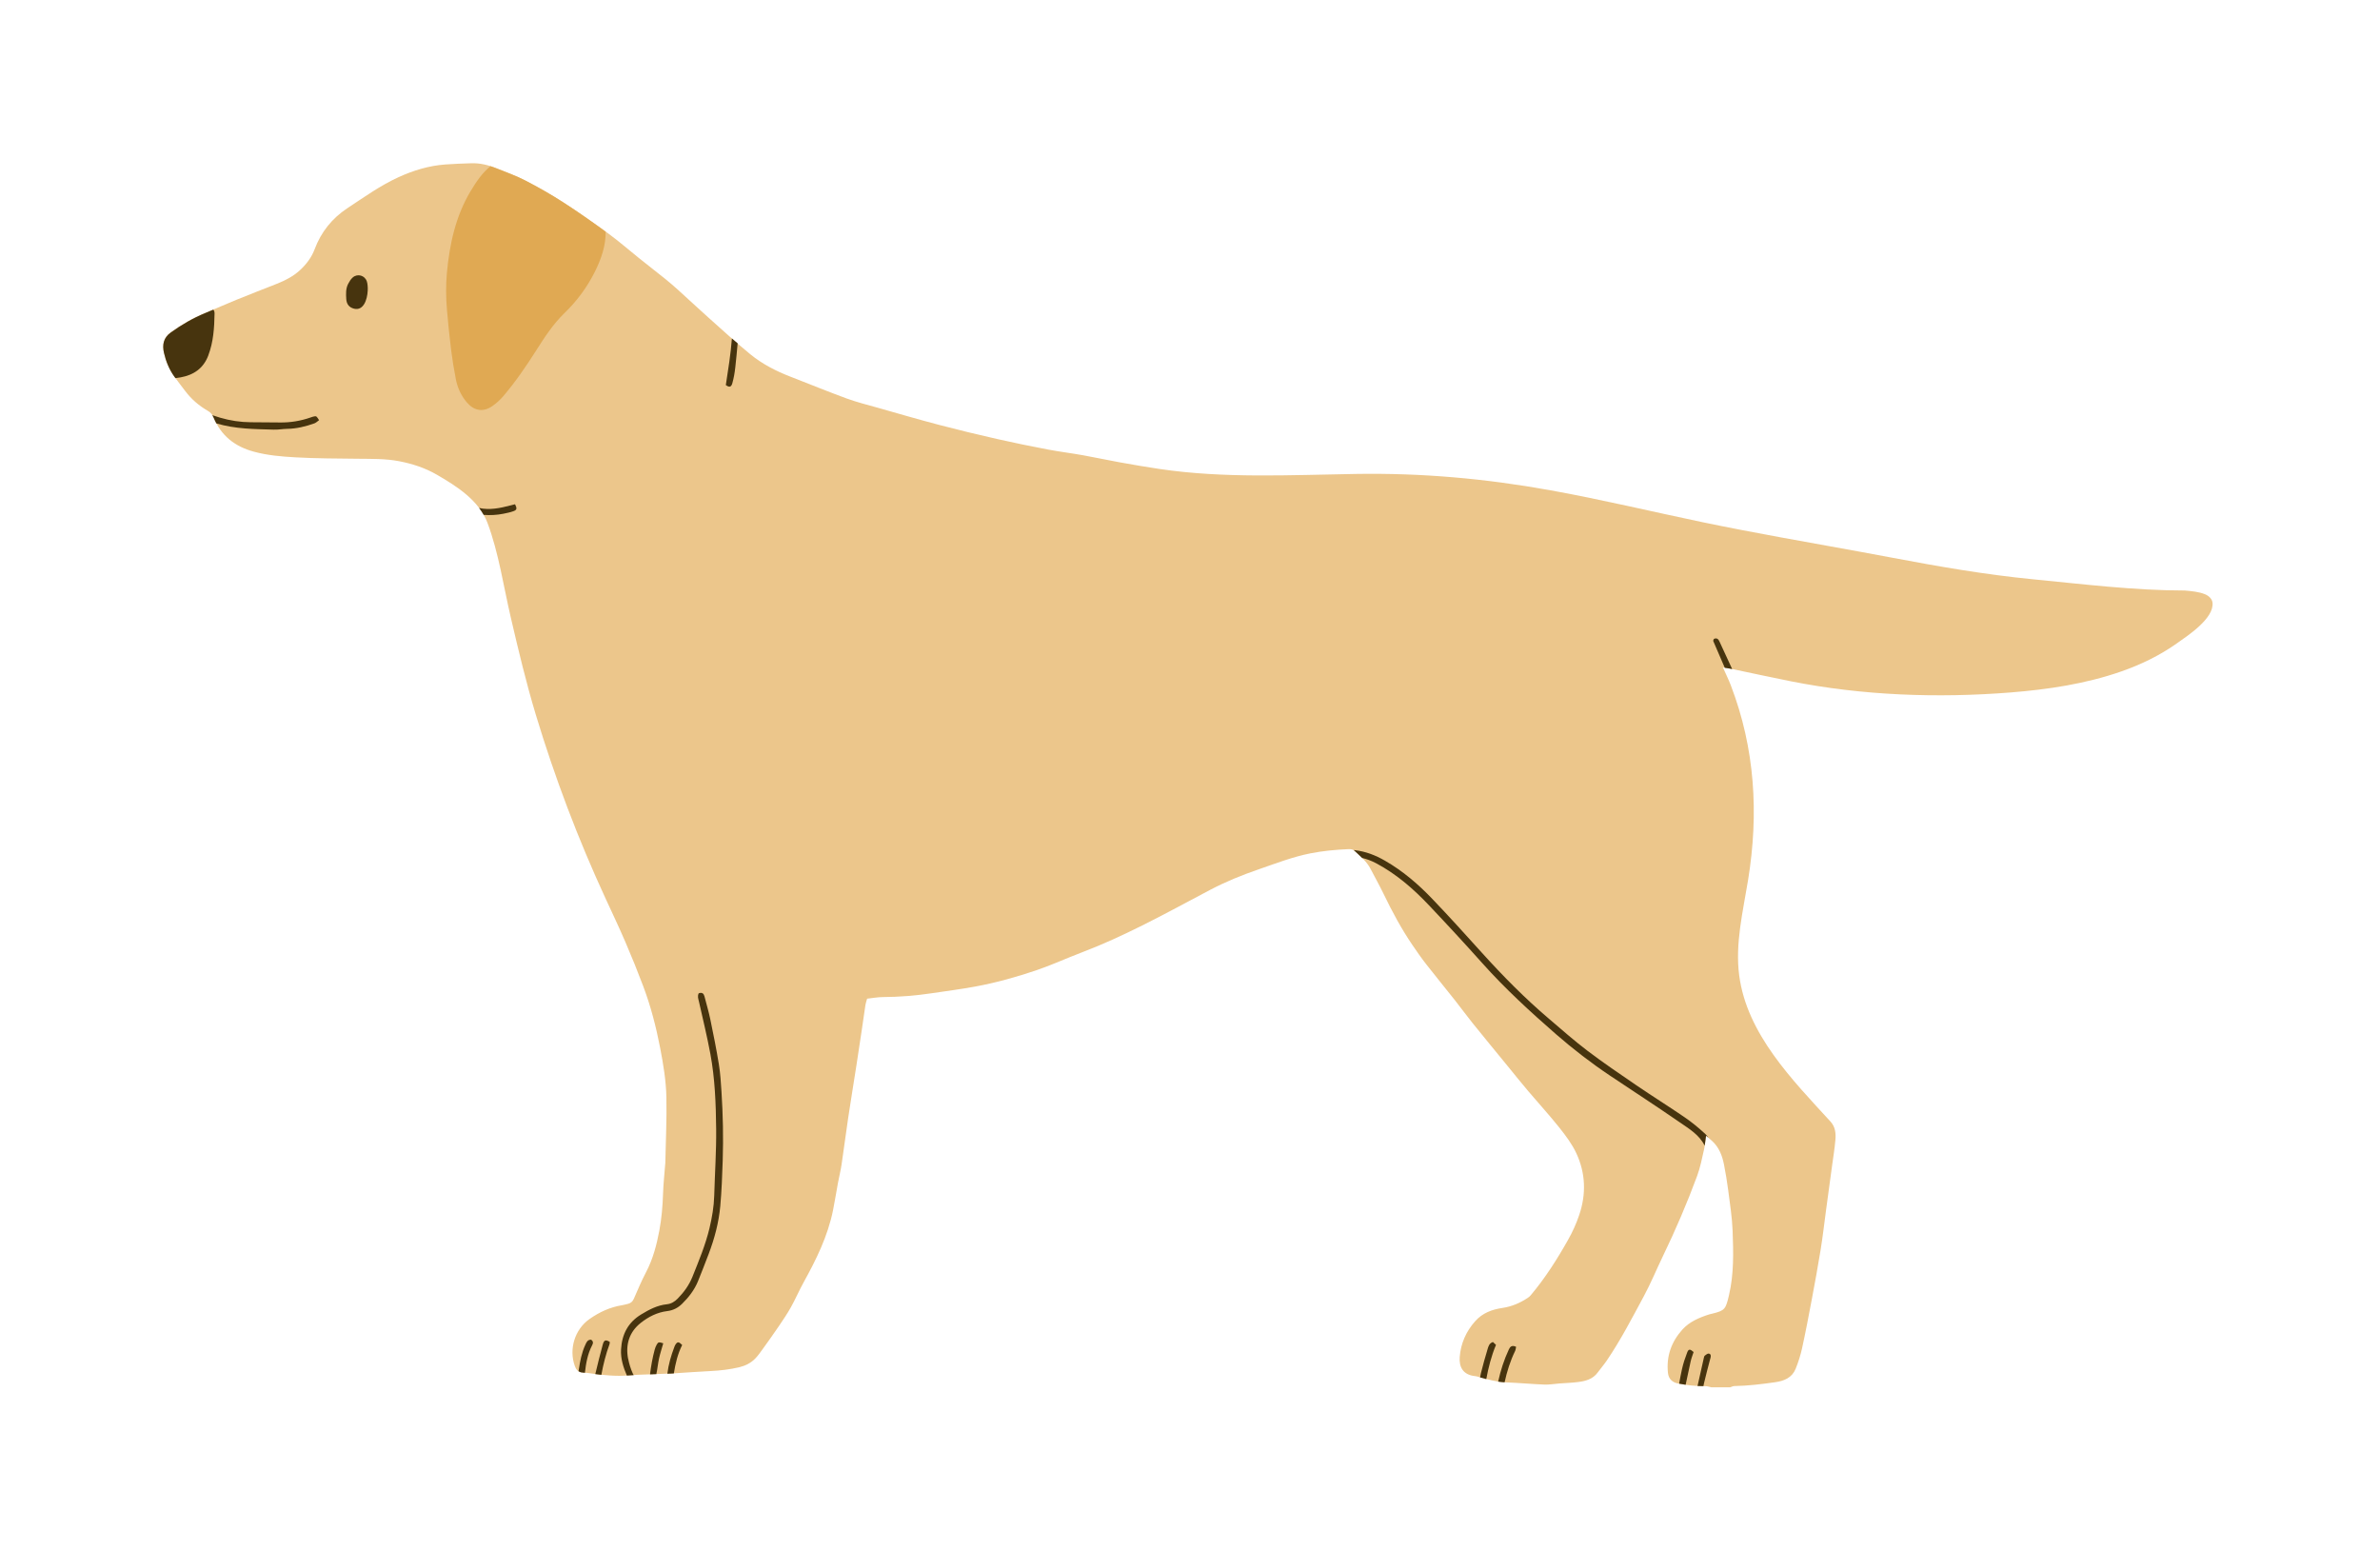 <svg width="350" height="228" viewBox="0 0 350 228" fill="none" xmlns="http://www.w3.org/2000/svg">
<path d="M251.711 204C251.395 203.938 251.076 203.813 250.76 203.819C249.418 203.839 248.096 203.684 246.78 203.431C245.987 203.28 245.385 202.803 245.287 201.875C245.027 199.405 245.8 197.3 247.392 195.517C248.438 194.346 249.905 193.728 251.402 193.254C251.546 193.208 251.697 193.185 251.846 193.149C253.688 192.701 253.79 192.465 254.27 190.412C254.997 187.304 254.914 184.129 254.796 180.975C254.72 178.982 254.401 176.998 254.148 175.015C253.987 173.752 253.773 172.495 253.53 171.245C253.27 169.913 252.79 168.673 251.74 167.732C251.477 167.496 251.204 167.269 250.892 166.999C250.793 167.68 250.744 168.364 250.592 169.025C250.293 170.324 250.043 171.653 249.583 172.897C248.106 176.89 246.431 180.804 244.576 184.639C243.622 186.61 242.79 188.646 241.754 190.57C240.024 193.78 238.346 197.027 236.294 200.053C235.886 200.655 235.399 201.204 234.971 201.793C234.245 202.803 233.162 203.082 232.028 203.22C231.126 203.332 230.215 203.359 229.307 203.428C228.58 203.484 227.854 203.615 227.133 203.589C225.255 203.516 223.38 203.339 221.502 203.267C220.114 203.214 218.808 202.839 217.489 202.477C217.315 202.428 217.137 202.365 216.959 202.349C215.094 202.168 214.558 200.948 214.663 199.543C214.815 197.56 215.588 195.793 216.93 194.28C218.009 193.063 219.4 192.547 220.936 192.323C222.321 192.119 223.558 191.583 224.709 190.813C224.857 190.715 224.995 190.586 225.114 190.448C227.235 187.925 228.992 185.162 230.603 182.297C231.265 181.126 231.811 179.916 232.241 178.643C233.284 175.564 233.176 172.505 231.817 169.581C231.186 168.223 230.248 166.979 229.307 165.795C227.853 163.966 226.265 162.243 224.755 160.457C223.696 159.207 222.673 157.927 221.634 156.657C219.943 154.588 218.239 152.529 216.565 150.447C215.67 149.335 214.831 148.178 213.946 147.059C212.552 145.296 211.124 143.563 209.743 141.79C209.032 140.882 208.371 139.931 207.723 138.978C206.092 136.583 204.723 134.04 203.467 131.432C202.875 130.198 202.194 129.008 201.569 127.791C201 126.676 200.056 125.893 199.168 125.067C198.98 124.893 198.605 124.843 198.319 124.857C196.441 124.939 194.569 125.11 192.721 125.475C190.083 125.995 187.586 126.968 185.06 127.84C182.639 128.675 180.274 129.633 178.008 130.823C174.669 132.58 171.36 134.396 167.985 136.076C165.074 137.527 162.12 138.895 159.071 140.05C156.854 140.889 154.697 141.889 152.453 142.652C149.493 143.661 146.47 144.503 143.388 145.069C141.273 145.457 139.135 145.73 137.007 146.049C134.632 146.405 132.247 146.595 129.846 146.609C129.096 146.612 128.343 146.757 127.517 146.845C127.435 147.151 127.317 147.461 127.267 147.783C127.067 149.069 126.892 150.362 126.702 151.651C126.461 153.269 126.221 154.888 125.968 156.506C125.563 159.111 125.133 161.713 124.741 164.318C124.396 166.627 124.103 168.94 123.758 171.249C123.623 172.147 123.399 173.035 123.231 173.929C122.981 175.271 122.774 176.62 122.504 177.955C121.735 181.761 120.041 185.189 118.182 188.554C117.521 189.748 116.982 191.011 116.317 192.205C115.784 193.159 115.169 194.066 114.554 194.974C113.788 196.106 112.989 197.218 112.189 198.329C111.834 198.823 111.485 199.329 111.064 199.76C110.439 200.405 109.647 200.809 108.775 201.023C107.357 201.369 105.913 201.53 104.453 201.602C102.634 201.691 100.821 201.829 99.002 201.944C98.943 201.947 98.881 201.954 98.822 201.954C97.121 202.02 95.421 202.079 93.723 202.151C92.845 202.191 91.967 202.299 91.088 202.299C90.21 202.299 89.332 202.234 88.457 202.148C87.523 202.059 86.599 201.872 85.665 201.806C84.99 201.76 84.717 201.375 84.52 200.819C83.655 198.412 84.493 195.487 86.71 193.938C88.151 192.932 89.707 192.208 91.454 191.925C91.753 191.876 92.046 191.79 92.342 191.721C92.753 191.622 93.026 191.389 93.204 190.988C93.779 189.678 94.329 188.356 94.993 187.093C96.013 185.156 96.562 183.083 96.96 180.952C97.295 179.156 97.447 177.35 97.506 175.528C97.552 174.074 97.716 172.627 97.825 171.176C97.828 171.117 97.841 171.055 97.841 170.995C97.904 167.772 98.068 164.548 97.999 161.328C97.947 158.907 97.549 156.503 97.088 154.118C96.49 151.01 95.7 147.947 94.582 144.984C93.766 142.823 92.901 140.678 91.986 138.556C91.062 136.405 90.059 134.287 89.075 132.162C85.02 123.399 81.596 114.347 78.8 105.108C77.376 100.394 76.237 95.602 75.119 90.806C74.053 86.244 73.336 81.27 71.692 76.892C70.451 73.587 67.189 71.504 64.248 69.804C62.518 68.801 60.656 68.195 58.696 67.817C56.676 67.426 54.647 67.482 52.611 67.455C49.542 67.419 46.466 67.419 43.404 67.245C41.355 67.13 39.299 66.955 37.286 66.403C34.519 65.643 32.513 64.064 31.418 61.4C31.23 60.946 30.977 60.65 30.556 60.406C29.257 59.653 28.128 58.686 27.221 57.476C26.691 56.772 26.148 56.081 25.632 55.364C24.875 54.311 24.395 53.114 24.109 51.867C23.849 50.729 24.007 49.67 25.105 48.881C26.698 47.739 28.365 46.763 30.178 46.019C31.753 45.374 33.306 44.677 34.881 44.036C36.825 43.246 38.779 42.49 40.733 41.72C41.96 41.236 43.134 40.625 44.098 39.74C45.035 38.881 45.815 37.865 46.275 36.635C47.223 34.112 48.828 32.105 51.087 30.612C53.525 29.004 55.897 27.297 58.571 26.07C60.771 25.06 63.057 24.366 65.475 24.185C66.745 24.09 68.021 24.047 69.294 24.004C70.59 23.961 71.826 24.267 73.02 24.751C74.428 25.32 75.876 25.823 77.218 26.52C79.132 27.51 81.013 28.576 82.823 29.744C85.095 31.207 87.309 32.767 89.49 34.362C91.033 35.49 92.473 36.753 93.967 37.95C95.223 38.957 96.496 39.941 97.753 40.95C98.414 41.483 99.065 42.036 99.693 42.605C101.183 43.95 102.644 45.325 104.14 46.66C106.18 48.48 108.196 50.331 110.308 52.065C112.081 53.522 114.117 54.565 116.261 55.394C119.011 56.459 121.741 57.581 124.511 58.594C126.021 59.147 127.593 59.532 129.142 59.972C132.126 60.818 135.099 61.689 138.099 62.475C140.918 63.215 143.756 63.9 146.598 64.544C149.085 65.11 151.585 65.617 154.088 66.094C155.815 66.422 157.562 66.636 159.292 66.945C161.084 67.265 162.861 67.656 164.653 67.978C166.591 68.327 168.535 68.662 170.482 68.952C180.044 70.373 189.734 69.843 199.362 69.689C209.045 69.531 218.413 70.366 227.923 72.077C235.452 73.432 242.876 75.218 250.359 76.781C258.019 78.379 265.733 79.701 273.43 81.109C275.048 81.405 276.666 81.704 278.282 82.01C285.153 83.31 291.935 84.491 298.899 85.171C306.27 85.892 313.914 86.829 321.309 86.829C322.282 86.921 323.361 87.007 324.272 87.382C324.812 87.602 325.312 88.05 325.371 88.629C325.614 90.941 321.713 93.477 320.101 94.618C317.611 96.375 314.845 97.72 311.97 98.723C306.737 100.555 301.152 101.384 295.649 101.822C284.936 102.67 273.874 102.272 263.348 100.174C260.342 99.575 257.349 98.921 254.345 98.292C254.063 98.233 253.773 98.204 253.372 98.144C253.803 99.115 254.211 99.93 254.533 100.776C258.089 110.055 258.658 119.604 257.072 129.389C256.316 134.05 255.148 138.754 255.766 143.434C256.901 152.043 263.582 158.792 269.183 164.907C269.917 165.706 269.993 166.657 269.91 167.627C269.798 168.923 269.585 170.209 269.41 171.502C269.121 173.633 268.828 175.765 268.542 177.896C268.279 179.847 268.058 181.807 267.743 183.751C267.348 186.205 266.891 188.652 266.434 191.096C265.986 193.481 265.532 195.866 265.013 198.237C264.786 199.27 264.46 200.296 264.062 201.276C263.536 202.572 262.391 203.049 261.092 203.237C259.079 203.526 257.062 203.773 255.026 203.809C254.829 203.813 254.635 203.928 254.441 203.99H251.701L251.711 204Z" fill="#ECC68B"/>
<path d="M30.628 52.275C31.388 50.279 31.516 48.2 31.552 46.105C31.556 45.845 31.49 45.66 31.362 45.532C30.967 45.7 30.576 45.871 30.181 46.032C28.369 46.776 26.701 47.749 25.109 48.894C24.007 49.683 23.852 50.742 24.112 51.88C24.395 53.124 24.879 54.321 25.635 55.377C25.691 55.453 25.747 55.525 25.803 55.601C26.056 55.568 26.306 55.535 26.556 55.489C28.474 55.14 29.905 54.18 30.631 52.275H30.628Z" fill="#47340E"/>
<path d="M252.046 93.947C252.013 94.046 251.918 94.181 251.951 94.263C252.51 95.575 253.079 96.884 253.645 98.194C253.908 98.23 254.141 98.259 254.352 98.305C254.48 98.332 254.605 98.358 254.733 98.384C254.118 97.052 253.503 95.72 252.888 94.385C252.727 94.033 252.543 93.73 252.039 93.944L252.046 93.947Z" fill="#47340E"/>
<path d="M69.208 28.099C67.008 31.783 66.12 35.862 65.725 40.075C65.55 41.927 65.577 43.782 65.735 45.631C65.902 47.598 66.106 49.562 66.35 51.522C66.527 52.936 66.761 54.347 67.034 55.749C67.281 57.018 67.807 58.176 68.659 59.173C69.711 60.41 71.04 60.646 72.385 59.725C73.004 59.301 73.576 58.768 74.063 58.196C75.852 56.081 77.418 53.795 78.898 51.456C80.122 49.525 81.372 47.621 83.026 46.019C84.859 44.246 86.349 42.223 87.487 39.944C88.427 38.056 89.092 36.121 89.066 34.066C87.023 32.579 84.954 31.125 82.832 29.757C81.023 28.589 79.138 27.523 77.227 26.533C75.882 25.836 74.438 25.333 73.03 24.764C72.731 24.642 72.432 24.533 72.126 24.438C70.889 25.445 70.017 26.754 69.211 28.102L69.208 28.099Z" fill="#E0A953"/>
<path d="M250.668 166.637C249.75 165.795 248.78 164.999 247.754 164.295C245.395 162.683 242.971 161.167 240.609 159.558C238.195 157.914 235.781 156.269 233.455 154.509C231.495 153.023 229.646 151.381 227.771 149.786C224.262 146.803 221.035 143.533 217.949 140.119C215.502 137.408 213.055 134.695 210.526 132.063C208.476 129.935 206.236 128.024 203.644 126.541C202.269 125.754 200.858 125.205 199.296 125.018C199.217 125.008 199.135 125.014 199.056 125.008C199.095 125.031 199.135 125.051 199.168 125.077C199.549 125.432 199.934 125.781 200.302 126.149C201.01 126.317 201.704 126.577 202.385 126.939C205.325 128.508 207.805 130.649 210.072 133.04C212.752 135.866 215.397 138.727 217.992 141.632C221.347 145.388 225.048 148.779 228.834 152.079C231.36 154.279 234.011 156.322 236.797 158.183C240.208 160.466 243.655 162.7 247.03 165.032C248.405 165.982 249.898 166.861 250.688 168.462C250.767 167.976 250.823 167.486 250.892 166.995C251.02 167.107 251.138 167.209 251.257 167.308C251.095 167.058 250.892 166.834 250.671 166.63L250.668 166.637Z" fill="#47340E"/>
<path d="M92.368 199.796C91.967 197.685 92.546 195.843 94.246 194.504C95.368 193.619 96.657 192.961 98.118 192.784C98.973 192.682 99.69 192.316 100.292 191.728C101.279 190.764 102.117 189.682 102.644 188.396C103.183 187.073 103.696 185.741 104.206 184.409C105.074 182.13 105.703 179.778 105.923 177.35C106.124 175.11 106.209 172.86 106.282 170.61C106.39 167.262 106.318 163.917 106.104 160.575C106.018 159.21 105.933 157.838 105.716 156.493C105.357 154.276 104.91 152.072 104.456 149.875C104.222 148.747 103.887 147.641 103.604 146.523C103.496 146.105 103.282 145.875 102.752 146.053C102.538 146.484 102.69 146.852 102.778 147.237C103.357 149.816 103.986 152.385 104.469 154.983C105.143 158.608 105.278 162.298 105.318 165.973C105.354 169.255 105.124 172.538 105.032 175.821C104.986 177.442 104.709 179.024 104.338 180.59C103.749 183.054 102.775 185.379 101.838 187.721C101.341 188.961 100.585 190.004 99.657 190.948C99.216 191.399 98.697 191.718 98.072 191.78C96.667 191.925 95.47 192.56 94.292 193.274C92.358 194.445 91.457 196.198 91.332 198.411C91.256 199.783 91.661 201.043 92.187 202.263C92.522 202.24 92.855 202.224 93.19 202.201C93.144 202.122 93.095 202.046 93.059 201.964C92.749 201.276 92.519 200.536 92.378 199.796H92.368Z" fill="#47340E"/>
<path d="M40.315 63.173C40.95 63.193 41.588 63.068 42.226 63.058C43.611 63.038 44.933 62.715 46.226 62.255C46.483 62.163 46.696 61.943 46.923 61.781C46.558 61.206 46.532 61.176 46.223 61.225C46.045 61.252 45.871 61.318 45.7 61.377C44.223 61.893 42.706 62.147 41.137 62.12C39.71 62.097 38.286 62.094 36.858 62.087C35.332 62.077 33.835 61.844 32.371 61.416C31.987 61.304 31.605 61.179 31.224 61.048C31.296 61.16 31.358 61.278 31.414 61.413C31.536 61.709 31.671 61.985 31.816 62.255C34.595 63.094 37.46 63.09 40.312 63.176L40.315 63.173Z" fill="#47340E"/>
<path d="M51.877 40.796C51.591 41.042 51.377 41.398 51.199 41.74C50.837 42.437 50.874 43.207 50.92 43.963C50.966 44.746 51.367 45.22 52.081 45.391C53.439 45.717 54.008 44.102 54.077 42.736C54.104 42.2 54.054 41.704 53.946 41.375C53.65 40.49 52.587 40.187 51.88 40.792L51.877 40.796Z" fill="#47340E"/>
<path d="M106.742 56.624C107.242 56.982 107.528 56.943 107.696 56.351C107.91 55.594 108.045 54.811 108.13 54.029C108.262 52.851 108.374 51.67 108.476 50.489C108.196 50.246 107.913 50.012 107.634 49.766C107.545 50.914 107.41 52.058 107.252 53.2C107.094 54.338 106.913 55.472 106.739 56.62L106.742 56.624Z" fill="#47340E"/>
<path d="M251.54 199.688C251.619 199.392 251.628 199.093 251.293 199.03C251.122 198.997 250.888 199.194 250.711 199.326C250.629 199.389 250.592 199.537 250.566 199.655C250.254 201.033 249.948 202.415 249.638 203.796C249.928 203.813 250.214 203.816 250.504 203.816C250.533 203.668 250.556 203.52 250.592 203.375C250.882 202.142 251.211 200.915 251.533 199.691L251.54 199.688Z" fill="#47340E"/>
<path d="M249.059 198.803C248.54 198.339 248.319 198.332 248.112 198.875C247.81 199.661 247.54 200.474 247.356 201.296C247.194 202.013 247.06 202.733 246.931 203.457C247.25 203.516 247.569 203.569 247.888 203.618C248.132 202.464 248.372 201.309 248.632 200.158C248.737 199.691 248.918 199.243 249.059 198.806V198.803Z" fill="#47340E"/>
<path d="M74.011 75.543C74.514 75.442 75.027 75.34 75.507 75.165C76.024 74.978 76.056 74.764 75.741 74.145C75.527 74.201 75.3 74.257 75.073 74.317C73.534 74.718 71.998 75.037 70.455 74.692C70.701 75.017 70.925 75.353 71.129 75.708C72.09 75.78 73.053 75.734 74.011 75.543Z" fill="#47340E"/>
<path d="M219.551 197.329C218.989 197.52 218.887 197.974 218.768 198.359C218.407 199.543 218.074 200.74 217.775 201.944C217.726 202.138 217.696 202.335 217.66 202.536C217.963 202.618 218.268 202.701 218.571 202.783C218.884 201.095 219.305 199.408 219.999 197.75C219.844 197.605 219.686 197.454 219.551 197.332V197.329Z" fill="#47340E"/>
<path d="M222.956 198.037C222.337 197.741 222.074 198.027 221.897 198.405C221.183 199.928 220.676 201.52 220.318 203.155C220.63 203.204 220.946 203.237 221.265 203.257C221.614 201.665 222.094 200.119 222.811 198.648C222.896 198.474 222.903 198.264 222.956 198.037Z" fill="#47340E"/>
<path d="M97.542 197.52C96.904 197.313 96.802 197.323 96.585 197.698C96.45 197.931 96.348 198.191 96.279 198.451C95.957 199.648 95.739 200.862 95.591 202.089C95.901 202.076 96.21 202.066 96.519 202.053C96.687 201.29 96.753 200.503 96.92 199.74C97.088 198.987 97.332 198.254 97.539 197.517L97.542 197.52Z" fill="#47340E"/>
<path d="M99.368 197.652C99.282 197.773 99.223 197.915 99.17 198.056C98.683 199.336 98.305 200.638 98.141 201.99C98.368 201.98 98.595 201.974 98.822 201.964C98.881 201.964 98.943 201.957 99.002 201.954C99.032 201.954 99.065 201.951 99.095 201.948C99.325 200.513 99.65 199.106 100.321 197.767C99.835 197.283 99.647 197.267 99.371 197.652H99.368Z" fill="#47340E"/>
<path d="M89.664 197.303C89.066 196.961 88.832 197.01 88.638 197.717C88.243 199.152 87.891 200.602 87.543 202.049C87.839 202.092 88.138 202.132 88.434 202.158C88.72 200.619 89.092 199.106 89.641 197.635C89.681 197.53 89.658 197.402 89.664 197.3V197.303Z" fill="#47340E"/>
<path d="M86.928 196.984C86.378 196.984 86.24 197.395 86.079 197.74C85.536 198.908 85.306 200.161 85.112 201.421C85.102 201.49 85.089 201.563 85.079 201.632C85.234 201.73 85.415 201.806 85.658 201.822C85.78 201.832 85.898 201.845 86.016 201.859C86.174 200.461 86.414 199.082 87.076 197.816C87.224 197.53 87.299 197.244 86.924 196.987L86.928 196.984Z" fill="#47340E"/>
</svg>
